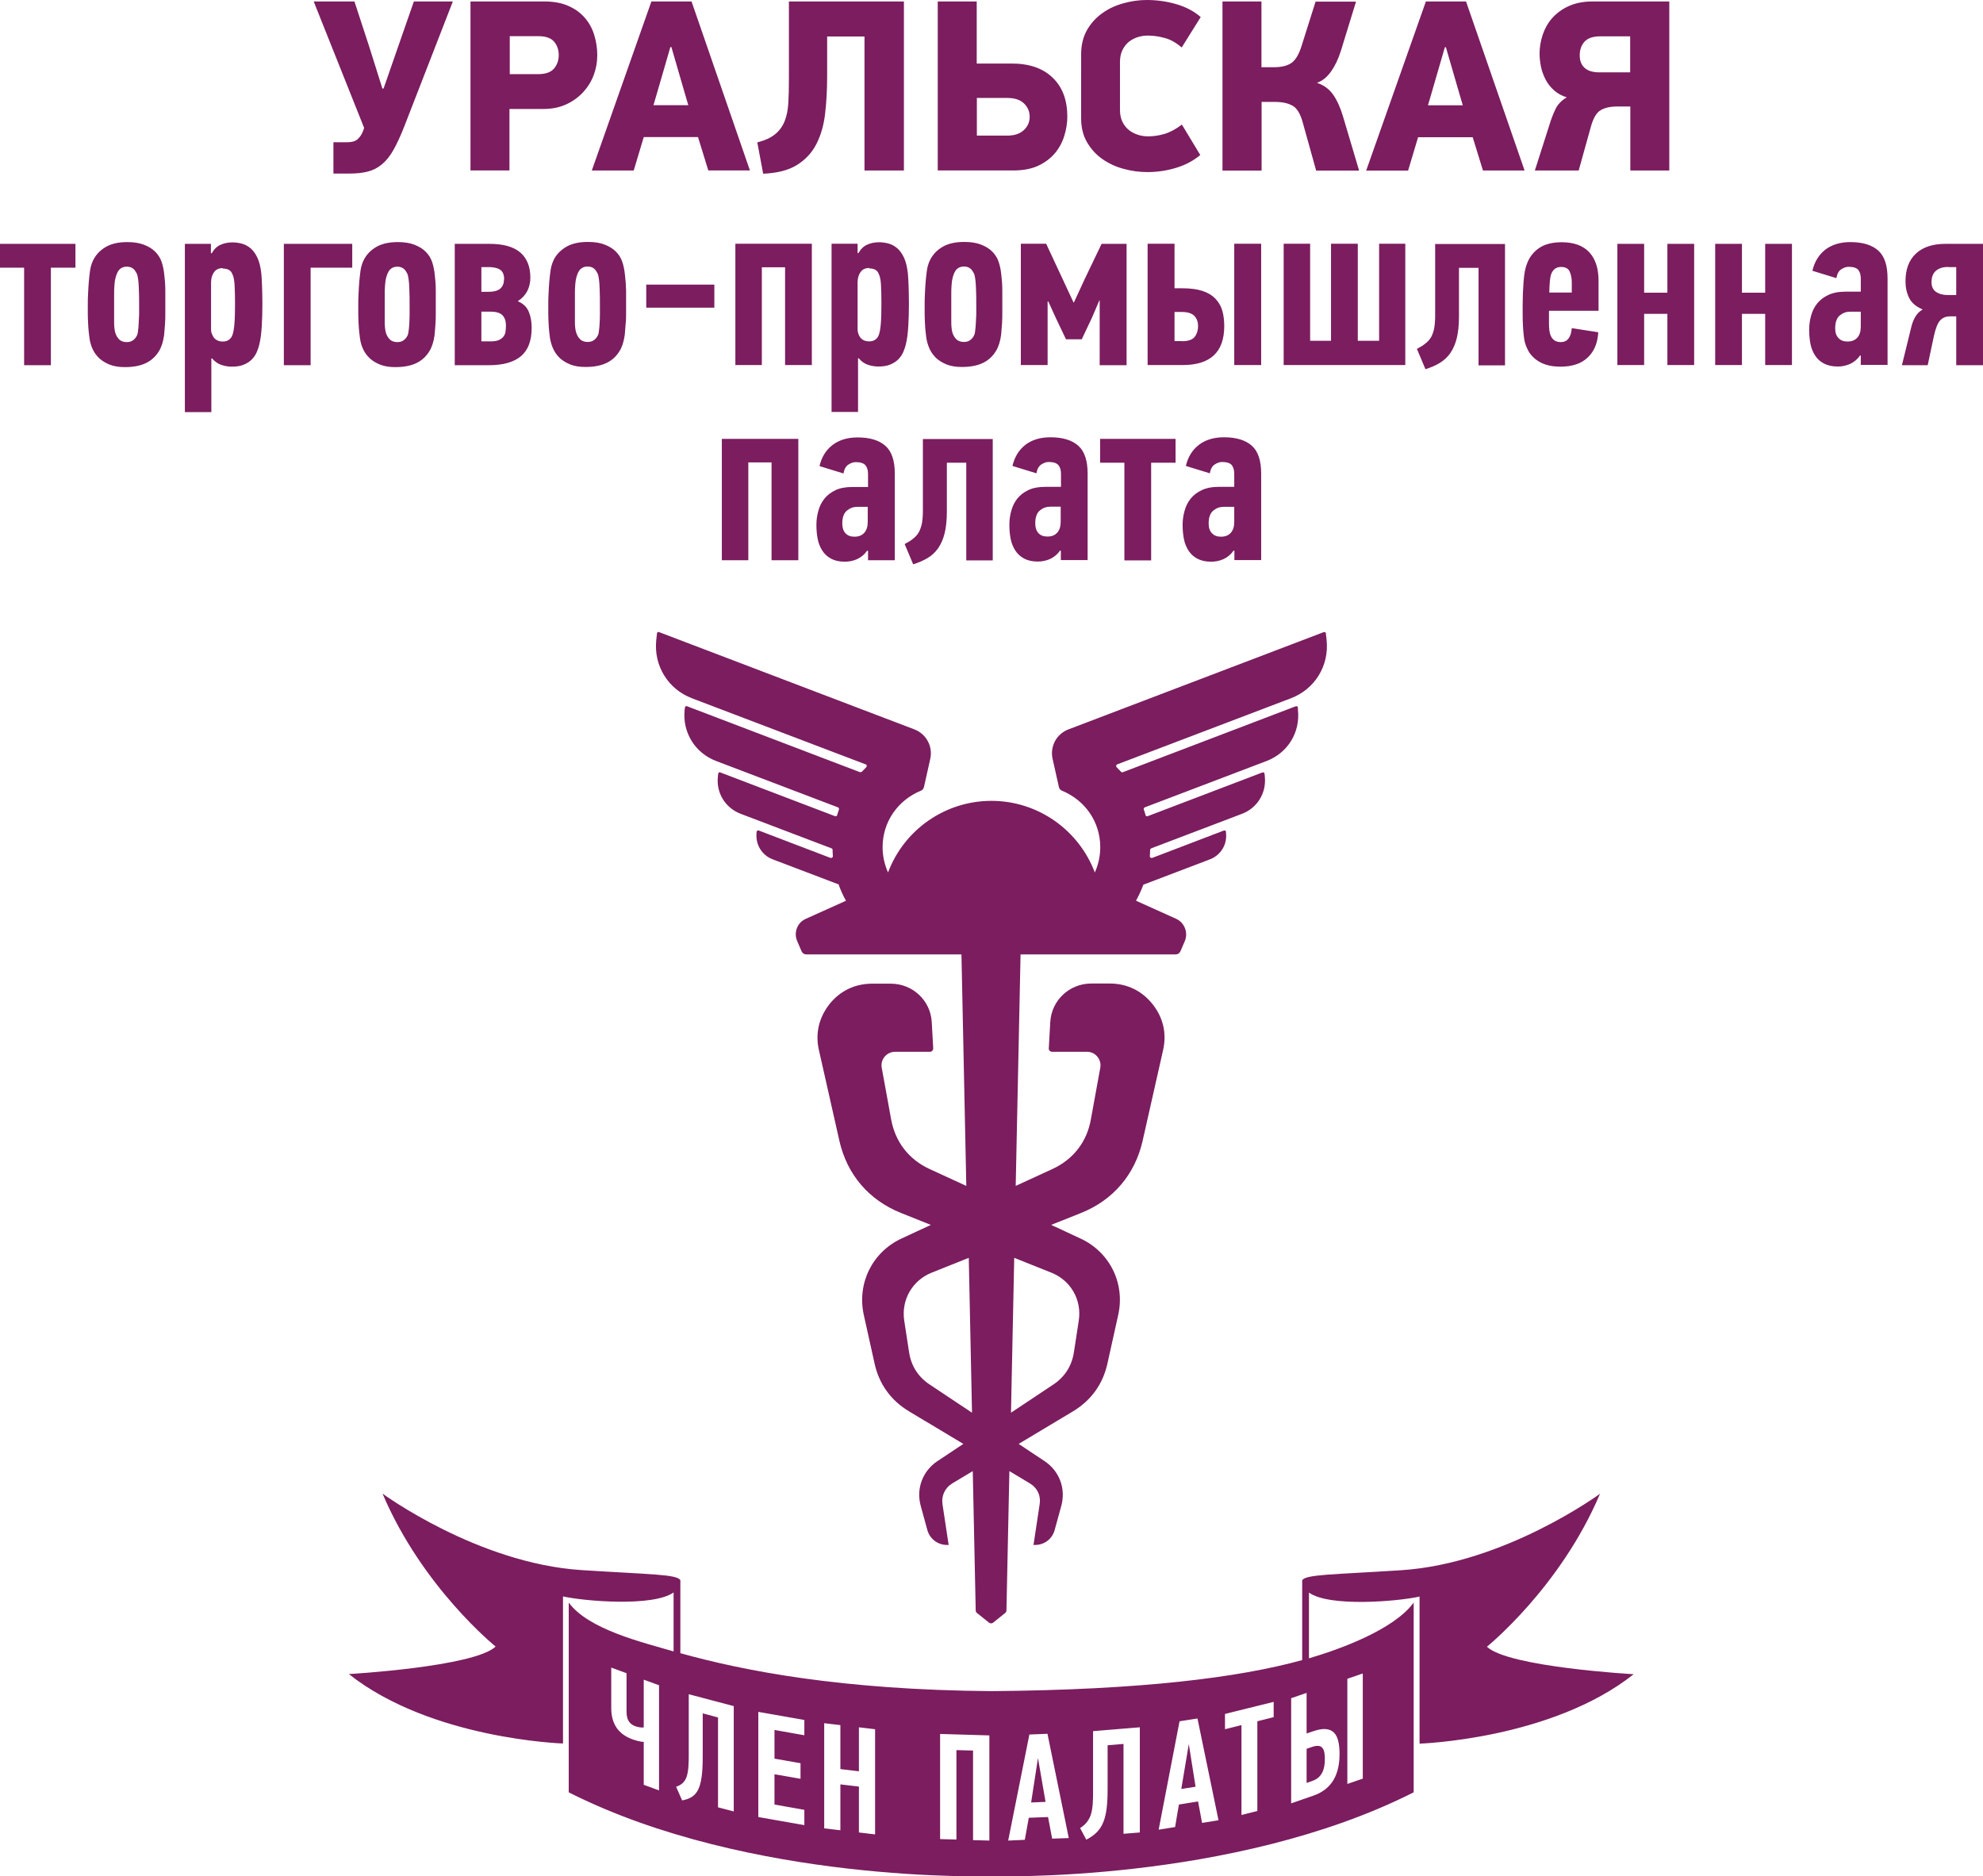 <?xml version="1.0" encoding="UTF-8"?><svg id="uuid-79d02d9f-3bea-4c19-9a16-2ba57083cf45" xmlns="http://www.w3.org/2000/svg" viewBox="0 0 134.83 127.56"><g id="uuid-d14daa78-ed8b-41be-9158-0863aaa8bf6d"><g><g><path d="m57.07,60.15l-4.52-1.72c-.75-.28-1.19-1.01-1.11-1.8v-.07s.03-.07.06-.09c.03-.02.07-.02.1,0l4.87,1.86s.08,0,.11-.02c.03-.02.05-.06.05-.1-.01-.14-.02-.29-.02-.43,0-.05-.03-.09-.07-.1l-6.18-2.35c-1.04-.4-1.67-1.41-1.55-2.52l.02-.2s.02-.07.05-.09c.03-.02.07-.02.1,0l7.79,2.97s.06.01.09,0c.03-.01.05-.04.06-.07.04-.13.08-.25.12-.38.02-.06,0-.12-.07-.15l-8.28-3.15c-1.44-.55-2.3-1.95-2.14-3.48l.02-.15s.02-.07.05-.09c.03-.02.07-.02.1,0l11.75,4.48s.09,0,.13-.03c.1-.11.2-.21.3-.31.03-.03.04-.07.03-.11,0-.04-.03-.07-.07-.08l-11.8-4.49c-1.64-.62-2.62-2.22-2.44-3.96l.05-.45s.02-.07.05-.09c.03-.02.07-.02.1,0l17.35,6.61c.81.31,1.27,1.16,1.08,2.01l-.43,1.92c-.03.11-.1.2-.21.24-1.57.65-2.6,2.12-2.6,3.84,0,.6.13,1.18.37,1.72,1.08-2.89,3.87-4.87,7.03-4.87s5.94,1.98,7.03,4.87c.24-.53.37-1.12.37-1.72,0-1.72-1.03-3.19-2.6-3.84-.11-.04-.18-.13-.21-.24l-.43-1.92c-.19-.85.26-1.7,1.08-2.01l17.35-6.61s.07,0,.1,0c.03.02.05.05.05.09l.05.45c.18,1.75-.8,3.34-2.44,3.96l-11.8,4.49s-.06.04-.07.08c0,.04,0,.08.03.11.1.1.2.2.3.31.03.04.08.05.13.03l11.75-4.48s.07,0,.1,0c.03.02.05.05.05.09v.15c.17,1.53-.69,2.93-2.13,3.48l-8.28,3.15c-.06.02-.09.09-.07.15.04.12.09.25.12.38,0,.03.03.06.06.07.03.01.06.02.09,0l7.79-2.97s.07,0,.1,0c.03.02.05.05.05.09l.02.2c.11,1.11-.51,2.12-1.55,2.52l-6.18,2.35s-.07.06-.07.1c0,.15-.01.29-.02.43,0,.04.01.08.05.1.03.02.07.03.11.02l4.87-1.86s.07,0,.1,0c.03.02.05.05.05.09v.07c.09.79-.36,1.52-1.1,1.8l-4.52,1.72c-.14.38-.31.74-.5,1.09l2.73,1.23c.57.26.83.94.59,1.51l-.3.7c-.06.13-.18.21-.32.21h-10.55l-.33,15.74,2.5-1.15c1.41-.65,2.34-1.84,2.61-3.37l.64-3.51c.05-.28-.02-.54-.2-.76-.18-.22-.43-.33-.71-.33h-2.36c-.07,0-.12-.02-.17-.07-.05-.05-.07-.11-.06-.17l.1-1.78c.08-1.48,1.31-2.62,2.78-2.62h1.3c1.16.01,2.16.5,2.88,1.41.72.91.97,1.99.71,3.12l-1.39,6.16c-.52,2.3-2.01,4.04-4.19,4.91l-2.03.81,1.98.92c2,.92,3.06,3.05,2.58,5.2l-.73,3.29c-.31,1.42-1.11,2.52-2.35,3.27l-3.69,2.21,1.76,1.17c1.01.67,1.46,1.87,1.14,3.04l-.45,1.64c-.17.63-.73,1.04-1.38,1.02h-.06s.42-2.78.42-2.78c.09-.57-.16-1.1-.66-1.4l-1.4-.84-.2,9.47c0,.07-.03.13-.09.18l-.81.65c-.09.07-.2.07-.29,0l-.81-.65c-.06-.04-.08-.1-.09-.18l-.2-9.47-1.4.84c-.49.3-.74.83-.66,1.4l.42,2.78h-.07c-.65.02-1.21-.4-1.38-1.02l-.45-1.64c-.32-1.17.13-2.37,1.14-3.04l1.76-1.17-3.69-2.21c-1.24-.75-2.04-1.85-2.35-3.27l-.73-3.29c-.47-2.15.58-4.28,2.58-5.2l1.98-.92-2.03-.81c-2.19-.88-3.67-2.61-4.19-4.91l-1.39-6.16c-.26-1.13,0-2.21.71-3.12.72-.91,1.72-1.39,2.88-1.4h1.3c1.48,0,2.7,1.14,2.78,2.61l.1,1.78c0,.07-.02.12-.06.17-.04.05-.1.07-.17.07h-2.36c-.28,0-.53.12-.71.33-.18.22-.25.48-.2.76l.64,3.51c.28,1.53,1.2,2.72,2.61,3.37l2.5,1.15-.33-15.74h-10.55c-.14,0-.26-.08-.32-.21l-.3-.7c-.25-.58.01-1.26.59-1.51l2.73-1.23c-.2-.35-.36-.71-.5-1.09h0Zm11.89,25.37l-.22,10.53,2.87-1.91c.79-.52,1.27-1.28,1.41-2.21l.33-2.15c.21-1.4-.54-2.72-1.86-3.25l-2.53-1.01h0Zm-2.87,10.53l-.22-10.53-2.53,1.01c-1.31.53-2.07,1.85-1.86,3.25l.33,2.15c.14.94.62,1.69,1.41,2.21l2.87,1.91Z" style="fill:#7b1d5f; fill-rule:evenodd;"/><g><path d="m78.27,31.46v6.64h-1.82v-6.64h-1.65v-1.62h5.13v1.62h-1.67Zm5.6,5.98c-.18.26-.4.44-.67.57-.27.12-.55.18-.85.18-.37,0-.68-.07-.93-.2-.25-.13-.45-.31-.6-.54-.15-.23-.26-.49-.32-.79-.06-.3-.09-.62-.09-.97,0-.32.04-.64.13-.95.08-.31.22-.59.41-.83.19-.24.44-.43.75-.58.31-.15.7-.23,1.17-.23h1.05v-.9c0-.24-.06-.44-.17-.58-.12-.14-.34-.21-.66-.21-.17,0-.33.06-.5.17-.17.11-.28.31-.33.6l-1.63-.5c.14-.61.44-1.09.88-1.43.44-.34,1.01-.52,1.71-.52.83,0,1.46.19,1.89.57.43.38.64,1.01.64,1.9v5.88h-1.82v-.63l-.05-.02h0Zm.05-2.98h-.72c-.26,0-.49.08-.7.25-.21.17-.32.46-.32.88,0,.29.07.51.23.67.15.16.35.23.61.23.29,0,.51-.09.67-.27.16-.18.23-.43.23-.74v-1.02h0Zm-31.46,3.63v-6.65h-1.58v6.65h-1.8v-8.25h5.2v8.25h-1.82Zm6.55-3.63h-.72c-.26,0-.49.08-.7.25-.21.17-.32.46-.32.88,0,.29.07.51.22.67.15.16.35.23.61.23.29,0,.51-.09.67-.27.16-.18.23-.43.23-.74v-1.02h0Zm-.05,2.98c-.18.26-.4.44-.67.57-.27.12-.55.18-.85.18-.37,0-.68-.07-.92-.2-.25-.13-.45-.31-.6-.54-.15-.23-.26-.49-.32-.79-.06-.3-.09-.62-.09-.97,0-.32.04-.64.13-.95.08-.31.22-.59.41-.83.19-.24.44-.43.75-.58.31-.15.7-.22,1.17-.22h1.05v-.9c0-.24-.06-.44-.18-.58-.12-.14-.34-.21-.66-.21-.17,0-.33.06-.5.17-.17.11-.28.31-.33.6l-1.63-.5c.14-.61.44-1.09.88-1.43.44-.34,1.01-.52,1.71-.52.83,0,1.46.19,1.89.57.43.38.64,1.01.64,1.9v5.88h-1.82v-.63l-.05-.02h0Zm5.42-5.99v3.32c0,.58-.05,1.07-.15,1.48-.1.41-.25.74-.44,1.02-.19.27-.43.5-.72.67-.28.17-.61.31-.98.43l-.58-1.38c.23-.12.43-.24.58-.37.16-.12.28-.26.38-.43.09-.16.16-.36.21-.58.04-.23.07-.51.07-.86v-4.9h4.75v8.25h-1.8v-6.64h-1.32Zm7.75,3h-.72c-.26,0-.49.08-.7.25-.21.17-.32.46-.32.88,0,.29.07.51.22.67.15.16.35.23.61.23.29,0,.51-.09.67-.27.16-.18.23-.43.23-.74v-1.02h0Zm-.05,2.98c-.18.26-.4.44-.67.57-.27.12-.55.18-.85.18-.37,0-.68-.07-.92-.2-.25-.13-.45-.31-.6-.54-.15-.23-.26-.49-.32-.79-.06-.3-.09-.62-.09-.97,0-.32.04-.64.13-.95.08-.31.22-.59.41-.83.19-.24.44-.43.75-.58.31-.15.7-.22,1.17-.22h1.05v-.9c0-.24-.06-.44-.18-.58-.12-.14-.34-.21-.66-.21-.17,0-.33.06-.5.17-.17.11-.28.31-.33.6l-1.63-.5c.14-.61.44-1.09.87-1.43.44-.34,1.01-.52,1.71-.52.83,0,1.46.19,1.89.57.43.38.64,1.01.64,1.9v5.88h-1.82v-.63l-.05-.02Z" style="fill:#7b1d5f; fill-rule:evenodd;"/><path d="m132.46,18.15c-.36,0-.63.09-.83.26-.2.17-.3.43-.3.78,0,.29.1.51.3.65.2.14.47.22.8.22h.58v-1.9h-.55Zm-129,.05v6.63h-1.82v-6.63H0v-1.62h5.13v1.62h-1.67Zm5.18-.07c-.27,0-.47.1-.6.3-.08.13-.14.28-.18.43-.04.16-.07.33-.08.53-.02.2-.02.42-.02.68v.99c0,.3,0,.59,0,.87,0,.28.03.5.07.67.06.19.14.35.27.47.12.13.3.19.53.19.18,0,.33-.05.46-.16.13-.11.21-.24.26-.39.01-.04.03-.13.04-.26.02-.13.03-.28.04-.47.01-.18.02-.38.03-.59,0-.21,0-.42,0-.63,0-.39,0-.77-.02-1.13-.01-.37-.04-.64-.08-.83-.02-.12-.06-.22-.12-.3-.12-.24-.33-.37-.62-.37h0Zm.02-1.67c.44,0,.82.06,1.13.18.31.12.56.27.76.47.2.2.35.43.44.7.09.27.15.56.18.87.04.32.07.68.07,1.07,0,.39,0,.74,0,1.07v.43c0,.26,0,.51-.02.77-.02.26-.04.51-.06.75-.06.45-.18.83-.36,1.12-.18.29-.4.51-.65.67-.25.16-.52.26-.81.32-.29.06-.57.08-.85.08-.39,0-.72-.05-1.01-.16-.28-.11-.52-.25-.72-.43-.19-.18-.34-.38-.45-.61-.11-.23-.18-.47-.22-.73-.02-.14-.04-.31-.06-.49-.02-.18-.03-.38-.04-.58-.01-.2-.02-.4-.02-.61v-.57c0-.27,0-.54.02-.83.01-.28.03-.55.05-.81.02-.25.05-.49.08-.72.03-.22.08-.4.13-.53.16-.42.43-.77.83-1.03.4-.27.92-.4,1.57-.4h0Zm6.49,1.77c-.27,0-.47.09-.6.28-.13.18-.2.42-.2.71v2.62c0,.19,0,.36,0,.53,0,.16.03.29.08.38.12.31.36.47.72.47.3,0,.51-.13.63-.38.08-.18.13-.46.16-.83.03-.38.04-.83.04-1.37,0-.5-.01-.92-.03-1.27-.02-.34-.07-.59-.15-.73-.09-.26-.31-.38-.65-.38h0Zm.65-1.75c.22,0,.44.03.66.09.22.06.41.17.59.32.18.16.33.37.46.65.13.28.21.63.26,1.07.02.24.04.55.05.92.01.37.02.74.02,1.12,0,.49-.01.99-.04,1.49-.03.51-.08.92-.16,1.24-.04.2-.11.39-.19.58-.08.18-.2.35-.34.49-.14.14-.33.26-.55.35-.22.09-.49.13-.8.13-.23,0-.47-.04-.71-.12-.24-.08-.45-.23-.63-.44h-.05v3.65h-1.8v-11.44h1.77v.62l.05.03c.16-.28.35-.47.59-.58.24-.11.51-.17.83-.17h0Zm5.32,1.72v6.63h-1.82v-8.25h4.65v1.62h-2.83Zm5.92-.07c-.27,0-.47.1-.6.3-.08.13-.14.28-.18.43-.04.16-.07.33-.08.53-.02.2-.02.42-.02.68v.99c0,.3,0,.59,0,.87,0,.28.03.5.07.67.06.19.14.35.27.47.12.13.3.19.53.19.18,0,.33-.05.46-.16.13-.11.21-.24.26-.39.01-.04.02-.13.04-.26.02-.13.03-.28.04-.47.01-.18.02-.38.02-.59,0-.21,0-.42,0-.63,0-.39,0-.77-.02-1.13-.01-.37-.04-.64-.08-.83-.02-.12-.06-.22-.12-.3-.12-.24-.33-.37-.62-.37h0Zm.02-1.67c.44,0,.82.06,1.12.18.31.12.56.27.76.47.2.2.35.43.44.7.09.27.15.56.18.87.04.32.07.68.07,1.07,0,.39,0,.74,0,1.07v.43c0,.26,0,.51-.02.77-.02.26-.04.51-.06.75-.06.45-.18.83-.36,1.12-.18.29-.4.51-.65.67-.25.16-.52.26-.81.32-.29.06-.57.08-.85.08-.39,0-.73-.05-1.01-.16-.28-.11-.52-.25-.72-.43-.19-.18-.34-.38-.45-.61-.11-.23-.18-.47-.22-.73-.02-.14-.04-.31-.06-.49-.02-.18-.03-.38-.04-.58-.01-.2-.02-.4-.02-.61v-.57c0-.27,0-.54.02-.83.01-.28.03-.55.05-.81.02-.25.05-.49.08-.72.03-.22.08-.4.13-.53.16-.42.43-.77.83-1.03.4-.27.92-.4,1.57-.4h0Zm7.22,2.53c0-.27-.07-.47-.21-.6-.14-.13-.38-.21-.72-.23h-.62v1.68h.48c.39,0,.66-.08.82-.23.16-.15.24-.36.24-.63h0Zm.12,3.13c0-.29-.08-.52-.23-.68-.16-.17-.43-.25-.82-.25h-.62v2.02h.62c.23,0,.42-.03.55-.08.13-.06.24-.13.32-.23.08-.1.13-.21.15-.34.02-.13.03-.27.03-.43h0Zm-3.48,2.7v-8.24h2.37c.94,0,1.64.2,2.09.59.45.39.68.96.68,1.71,0,.33-.07.64-.21.91-.14.27-.35.5-.64.68l.02.02c.36.16.6.4.73.72.13.32.19.68.19,1.07,0,.88-.24,1.52-.72,1.93-.48.41-1.21.62-2.18.62h-2.32Zm9.05-6.7c-.27,0-.47.1-.6.3-.08.13-.14.28-.18.43-.04.16-.07.33-.08.53-.02.2-.02.42-.02.68v.99c0,.3,0,.59,0,.87,0,.28.03.5.08.67.06.19.14.35.27.47.12.13.3.19.53.19.18,0,.33-.05.46-.16.13-.11.21-.24.26-.39.01-.04.03-.13.04-.26.02-.13.03-.28.04-.47.01-.18.02-.38.02-.59,0-.21,0-.42,0-.63,0-.39,0-.77-.02-1.13-.01-.37-.04-.64-.08-.83-.02-.12-.06-.22-.12-.3-.12-.24-.33-.37-.62-.37h0Zm.02-1.67c.44,0,.82.06,1.12.18.31.12.56.27.76.47.2.2.35.43.44.7.09.27.15.56.18.87.04.32.07.68.08,1.07,0,.39,0,.74,0,1.07v.43c0,.26,0,.51-.03.77-.02.26-.04.51-.06.75-.06.45-.18.83-.36,1.12-.18.29-.4.51-.65.67-.25.16-.52.26-.81.32-.29.06-.57.08-.85.08-.39,0-.73-.05-1.01-.16-.28-.11-.52-.25-.72-.43-.19-.18-.34-.38-.45-.61-.11-.23-.18-.47-.23-.73-.02-.14-.04-.31-.06-.49-.02-.18-.03-.38-.04-.58-.01-.2-.02-.4-.02-.61v-.57c0-.27,0-.54.02-.83.01-.28.03-.55.05-.81.02-.25.05-.49.08-.72.03-.22.08-.4.13-.53.15-.42.43-.77.83-1.03.4-.27.92-.4,1.57-.4h0Zm3.95,4.47v-1.57h4.63v1.57h-4.63Zm9.44,3.9v-6.65h-1.58v6.65h-1.8v-8.25h5.2v8.25h-1.82Zm5.73-6.6c-.27,0-.47.09-.6.28-.13.18-.2.42-.2.71v2.62c0,.19,0,.36,0,.53,0,.16.03.29.07.38.12.31.36.47.72.47.3,0,.51-.13.63-.38.08-.18.13-.46.16-.83.03-.38.04-.83.04-1.37,0-.5-.01-.92-.03-1.27-.02-.34-.07-.59-.15-.73-.09-.26-.31-.38-.65-.38h0Zm.65-1.75c.22,0,.44.03.66.09.22.06.41.17.59.32.18.16.33.37.46.65.13.28.21.63.26,1.07.02.24.04.55.05.92.01.37.02.74.02,1.12,0,.49-.01.99-.04,1.49-.03.51-.08.92-.16,1.24-.04.2-.11.39-.19.58-.08.18-.2.35-.34.49-.14.14-.33.26-.55.35-.22.09-.49.13-.8.13-.23,0-.47-.04-.71-.12-.24-.08-.45-.23-.62-.44h-.05v3.65h-1.8v-11.44h1.77v.62l.05.03c.16-.28.35-.47.59-.58.24-.11.51-.17.83-.17h0Zm5.8,1.65c-.27,0-.47.1-.6.3-.08.13-.14.28-.18.43-.04.16-.07.33-.08.53-.02.2-.02.42-.02.68v.99c0,.3,0,.59,0,.87,0,.28.03.5.07.67.06.19.14.35.27.47.12.13.3.19.53.19.18,0,.33-.05.46-.16.13-.11.21-.24.26-.39.01-.04.03-.13.04-.26.02-.13.03-.28.04-.47.01-.18.02-.38.03-.59,0-.21,0-.42,0-.63,0-.39,0-.77-.02-1.13-.01-.37-.04-.64-.08-.83-.02-.12-.06-.22-.12-.3-.12-.24-.33-.37-.62-.37h0Zm.02-1.67c.44,0,.82.06,1.12.18.31.12.56.27.76.47.2.2.35.43.44.7.09.27.15.56.18.87.04.32.07.68.07,1.07,0,.39,0,.74,0,1.07v.43c0,.26,0,.51-.02.77-.02.26-.04.51-.06.75-.06.45-.18.83-.36,1.12-.18.29-.4.51-.65.67-.25.16-.52.26-.81.32-.29.06-.57.08-.85.08-.39,0-.73-.05-1.01-.16-.28-.11-.52-.25-.72-.43-.19-.18-.34-.38-.45-.61-.11-.23-.18-.47-.23-.73-.02-.14-.04-.31-.06-.49-.02-.18-.03-.38-.04-.58-.01-.2-.02-.4-.02-.61v-.57c0-.27,0-.54.02-.83.01-.28.03-.55.05-.81.02-.25.05-.49.08-.72.03-.22.08-.4.13-.53.16-.42.43-.77.83-1.03.4-.27.92-.4,1.57-.4h0Zm9.17,3.97l-.5,1.17-.7,1.48h-1.07l-.7-1.47-.5-1.1h-.05v4.32h-1.82v-8.25h1.72l1.13,2.42.73,1.57h.03l.73-1.58,1.15-2.4h1.7v8.25h-1.83v-4.4h-.03Zm9.17,4.4v-8.25h1.83v8.25h-1.83Zm-3.57-1.62c.44,0,.74-.1.89-.31.15-.2.22-.44.22-.71,0-.29-.08-.52-.25-.7-.17-.18-.46-.27-.88-.27h-.47v1.98h.48Zm-2.32,1.62v-8.25h1.83v3.03h.53c.54,0,1,.06,1.37.18.37.12.66.3.88.53.22.23.38.5.47.82.09.32.13.66.13,1.04,0,1.77-.94,2.65-2.83,2.65h-2.38Zm17.52-8.25v8.25h-8.27v-8.25h1.8v6.6h1.42v-6.6h1.82v6.6h1.45v-6.6h1.78Zm3.65,1.62v3.32c0,.58-.05,1.07-.15,1.48-.1.41-.25.74-.44,1.02-.19.27-.43.49-.72.67-.28.17-.61.31-.97.42l-.58-1.38c.23-.12.43-.24.58-.37.16-.12.28-.26.38-.42.09-.16.16-.36.21-.58.04-.23.07-.51.07-.86v-4.9h4.75v8.25h-1.8v-6.63h-1.32Zm6.27.45c-.04.1-.07.26-.09.47-.02.22-.03.48-.04.78h1.53v-.7c0-.27-.05-.51-.14-.72-.09-.21-.29-.32-.59-.32-.32,0-.54.16-.67.48h0Zm-.15,2.48c0,.31,0,.61,0,.9,0,.29.03.51.07.67.11.38.36.57.73.57.45,0,.7-.32.75-.95l1.8.28c-.04.73-.28,1.31-.72,1.72-.43.41-1.05.62-1.85.62-.39,0-.72-.05-1-.14-.28-.09-.51-.22-.71-.38-.19-.16-.35-.33-.46-.53-.11-.2-.19-.4-.25-.6-.03-.13-.06-.3-.08-.5-.02-.2-.04-.41-.05-.64-.01-.23-.02-.46-.02-.7,0-.24,0-.46,0-.67,0-.53.02-1.07.06-1.6.04-.53.11-.94.23-1.23.16-.44.43-.8.82-1.07.39-.27.91-.4,1.55-.4.82,0,1.45.23,1.87.68.42.46.63,1.1.63,1.93v2.05h-3.37Zm8.05,3.7v-3.48h-1.58v3.48h-1.82v-8.24h1.82v3.32h1.58v-3.32h1.82v8.24h-1.82Zm6.65,0v-3.48h-1.58v3.48h-1.82v-8.24h1.82v3.32h1.58v-3.32h1.82v8.24h-1.82Zm6.5-3.63h-.72c-.26,0-.49.08-.7.25-.21.17-.32.46-.32.88,0,.29.07.51.23.67.15.16.35.23.61.23.29,0,.51-.09.67-.27.16-.18.23-.43.23-.74v-1.02h0Zm-.05,2.98c-.18.26-.4.44-.67.57-.27.12-.55.18-.85.18-.37,0-.67-.07-.93-.2-.25-.13-.45-.31-.6-.54-.15-.23-.26-.49-.32-.79-.06-.3-.09-.62-.09-.97,0-.32.04-.64.13-.95.08-.31.22-.59.41-.83.19-.24.44-.43.75-.58.31-.15.7-.23,1.17-.23h1.05v-.9c0-.24-.06-.44-.17-.58-.12-.14-.34-.21-.66-.21-.17,0-.33.06-.5.17-.17.11-.28.31-.33.6l-1.63-.5c.14-.61.44-1.09.87-1.43.44-.34,1.01-.52,1.71-.52.83,0,1.46.19,1.89.57.43.38.64,1.01.64,1.9v5.88h-1.82v-.63l-.05-.02h0Zm2.85.65l.62-2.53c.06-.26.14-.49.27-.72.12-.22.29-.4.52-.53-.44-.18-.75-.44-.92-.78-.17-.34-.25-.72-.25-1.13,0-.81.23-1.44.7-1.88.47-.44,1.13-.67,2-.67h2.57v8.25h-1.82v-3.32h-.43c-.27,0-.49.09-.66.27-.17.18-.31.53-.43,1.07l-.42,1.98h-1.75Z" style="fill:#7b1d5f; fill-rule:evenodd;"/><path d="m110.85,2.47h-2.03c-.5,0-.86.12-1.08.36-.22.24-.33.55-.33.94,0,.36.11.64.33.84.22.21.56.31,1.02.31h2.08v-2.45h0ZM22.68,9.67h.95c.31,0,.54-.07.69-.21.15-.14.26-.3.34-.49l.1-.27L21.33.1h2.77l1.02,3.12.88,2.8h.08l1.05-3.02L28.14.1h2.65l-3.28,8.44c-.26.67-.51,1.21-.75,1.64-.24.43-.51.76-.8,1-.29.24-.61.4-.97.49-.36.09-.76.13-1.22.13h-1.1v-2.13h0Zm11.97-4.63h1.95c.5,0,.86-.13,1.07-.38.21-.25.32-.55.32-.91s-.1-.66-.31-.91c-.21-.25-.56-.38-1.07-.38h-1.95v2.57h0ZM37.01.1c.64,0,1.19.1,1.65.31.46.2.83.48,1.12.82.29.34.5.73.63,1.17.13.43.2.88.2,1.35s-.08.92-.24,1.35c-.16.43-.4.82-.72,1.17-.32.34-.7.62-1.16.83-.46.21-.98.31-1.57.31h-2.28v4.18h-2.65V.1h5.02Zm7.42,7.05h2.37l-.23-.78-.92-3.17h-.07l-.92,3.17-.23.78h0Zm3.03,2.17l.7,2.27h2.83L47.02.1h-2.73l-4.05,11.49h2.85l.68-2.27h3.7Zm8.78-6.83v2.73c0,.9-.05,1.74-.14,2.52-.09.78-.29,1.46-.59,2.05-.3.59-.74,1.06-1.31,1.42-.57.36-1.34.56-2.31.6l-.4-2.13c.52-.13.93-.32,1.22-.56.29-.24.5-.53.64-.88.14-.35.22-.76.25-1.23.03-.47.04-1.01.04-1.63V.1h7.82v11.49h-2.68V2.48h-2.53Zm7.52,9.1V.1h2.65v4.22h2.38c1.19,0,2.12.32,2.78.96.67.64,1,1.52,1,2.66,0,.42-.07.85-.2,1.28-.13.43-.34.83-.63,1.18-.29.35-.67.64-1.13.86-.47.22-1.04.33-1.72.33h-5.13Zm2.65-2.37h2.08c.48,0,.85-.12,1.12-.37.27-.25.4-.55.4-.91s-.13-.66-.39-.91c-.26-.25-.64-.37-1.12-.37h-2.08v2.57h0Zm13.93-6c-.38-.32-.76-.54-1.16-.64-.39-.11-.77-.16-1.14-.16-.22,0-.44.03-.67.1-.22.07-.42.17-.6.31-.18.14-.32.32-.44.55-.12.23-.18.51-.18.84v3.25c0,.33.06.61.18.84.12.23.27.41.45.55.18.14.39.24.61.31.22.07.44.1.67.1.36,0,.72-.05,1.1-.16.38-.11.78-.32,1.2-.64l1.25,2.07c-.47.39-1.01.68-1.64.87-.63.19-1.28.29-1.96.29-.53,0-1.07-.07-1.61-.22-.54-.14-1.02-.37-1.45-.67-.43-.3-.77-.68-1.04-1.14-.27-.46-.4-1.01-.4-1.64V3.7c0-.63.13-1.18.39-1.64.26-.46.6-.84,1.03-1.15.42-.31.9-.53,1.43-.68.53-.15,1.06-.23,1.61-.23.68,0,1.34.09,2,.28.66.19,1.21.48,1.67.88l-1.28,2.05h0Zm2.78,8.37V.1h2.65v4.47h.85c.49,0,.88-.09,1.16-.27.28-.18.51-.55.69-1.09l.98-3.1h2.75l-1.03,3.35c-.18.57-.41,1.04-.68,1.42-.28.38-.59.63-.95.75.48.16.85.43,1.12.83.27.39.48.88.65,1.44l1.1,3.7h-2.92l-.92-3.3c-.16-.57-.38-.94-.68-1.11-.3-.17-.69-.26-1.18-.26h-.93v4.67h-2.65Zm13.97-4.43h2.37l-.23-.78-.92-3.17h-.07l-.92,3.17-.23.78h0Zm3.03,2.17h-3.7l-.68,2.27h-2.85L96.95.1h2.73l3.98,11.49h-2.83l-.7-2.27h0ZM113.5.1v11.49h-2.65v-4.35h-.88c-.49,0-.87.09-1.15.26-.28.17-.49.54-.65,1.11l-.83,2.98h-2.98l.98-3.07c.12-.4.26-.77.42-1.1.16-.33.42-.6.77-.8-.34-.11-.64-.27-.88-.49-.24-.22-.43-.46-.57-.74-.14-.28-.25-.57-.31-.88-.06-.31-.09-.6-.09-.87,0-.42.07-.84.21-1.27.14-.42.35-.8.64-1.13.29-.33.66-.61,1.12-.82.46-.21.99-.32,1.62-.32h5.24Z" style="fill:#7b1d5f; fill-rule:evenodd;"/></g></g><path d="m67.41,114.98c-10.2-.08-16.84-1.38-21.15-2.58v-4.96c-.21-.41-2.06-.39-6.73-.69-7.07-.46-13.52-5.2-13.52-5.2,2.7,6.38,7.69,10.4,7.69,10.4-1.46,1.38-9.98,1.87-9.98,1.87,5.61,4.44,14.56,4.72,14.56,4.72v-10c1.47.33,6.13.72,7.52-.27v4.01c-2.12-.62-5.79-1.49-7.13-3.32v12.9c12.33,6.23,28.73,5.7,28.73,5.7,0,0,16.4.53,28.72-5.7v-12.9c-1.33,1.83-5,3.17-7.12,3.79v-4.47c1.39,1,6.05.6,7.52.27v10s8.95-.28,14.56-4.72c0,0-8.53-.48-9.98-1.87,0,0,4.99-4.02,7.69-10.4,0,0-6.45,4.74-13.52,5.2-4.67.3-6.52.28-6.73.69v5.42c-4.31,1.19-10.95,2.03-21.15,2.11h0Zm-24.81-1.21v2.61c0,.61.26.96.89,1.06.1.01.19.02.28.01v-3.25l1.04.38v7.15l-1.04-.38v-2.92c-.13,0-.26-.03-.39-.06-.55-.13-1.09-.39-1.43-.86-.29-.41-.39-.89-.39-1.38v-2.75l1.04.38h0Zm7.29,2.24v7.15l-1.07-.28v-6.11l-1.04-.28v2.76c0,.68,0,1.74-.28,2.36-.22.51-.6.7-1.12.8l-.41-.93c.33-.11.55-.28.69-.61.17-.42.17-1.11.17-1.57v-4.11l3.07.81h0Zm1.67,7.53v-7.15l3.13.55v1.04l-2.03-.36v1.95l1.77.31v1.06l-1.77-.31v2.06l2.03.36v1.04l-3.13-.55h0Zm6.84,1.05v-3.12l-1.26-.15v3.12l-1.1-.13v-7.15l1.1.13v2.99l1.26.15v-2.99l1.1.13v7.15l-1.1-.13h0Zm7.76.51v-6.08l-1.13-.03v6.08l-1.11-.03v-7.15l3.35.1v7.15l-1.11-.03h0Zm5.38-.08l-.28-1.48-1.31.05-.27,1.5-1.13.05,1.44-7.21,1.23-.05,1.45,7.09-1.13.04h0Zm-.96-5.46l.51,2.95-.98.04.46-2.99h0Zm6.92-2.12v7.15l-1.11.09v-6.11l-1.08.09v2.76c0,.75,0,1.76-.29,2.46-.23.58-.61.91-1.16,1.2l-.42-.79c.34-.22.56-.47.71-.85.17-.47.17-1.13.17-1.63v-4.11l3.16-.26h0Zm4.23,6.49l-.27-1.45-1.3.21c-.09.51-.18,1.02-.26,1.53l-1.12.18,1.42-7.37,1.22-.19,1.43,6.92-1.12.18h0Zm-1.41-2.3l.51-3.05.46,2.9-.96.15h0Zm5.17-4.61v6.11l-1.08.27v-6.11l-1.12.28v-1.04l3.31-.82v1.04l-1.12.28h0Zm2.3,5.59v-7.15l1.05-.36v2.76l.44-.15c.35-.12.64-.17.86-.15.49.04.74.35.85.81.06.25.09.54.09.87,0,1.34-.46,2.39-1.79,2.85l-1.5.52h0Zm1.05-1.4v-2.31l.38-.13c.74-.25.86.2.86.84s-.17,1.24-.84,1.47l-.39.14h0Zm2.77.08v-7.15l1.05-.36v7.15l-1.05.36Z" style="fill:#7b1d5f; fill-rule:evenodd;"/></g></g></svg>